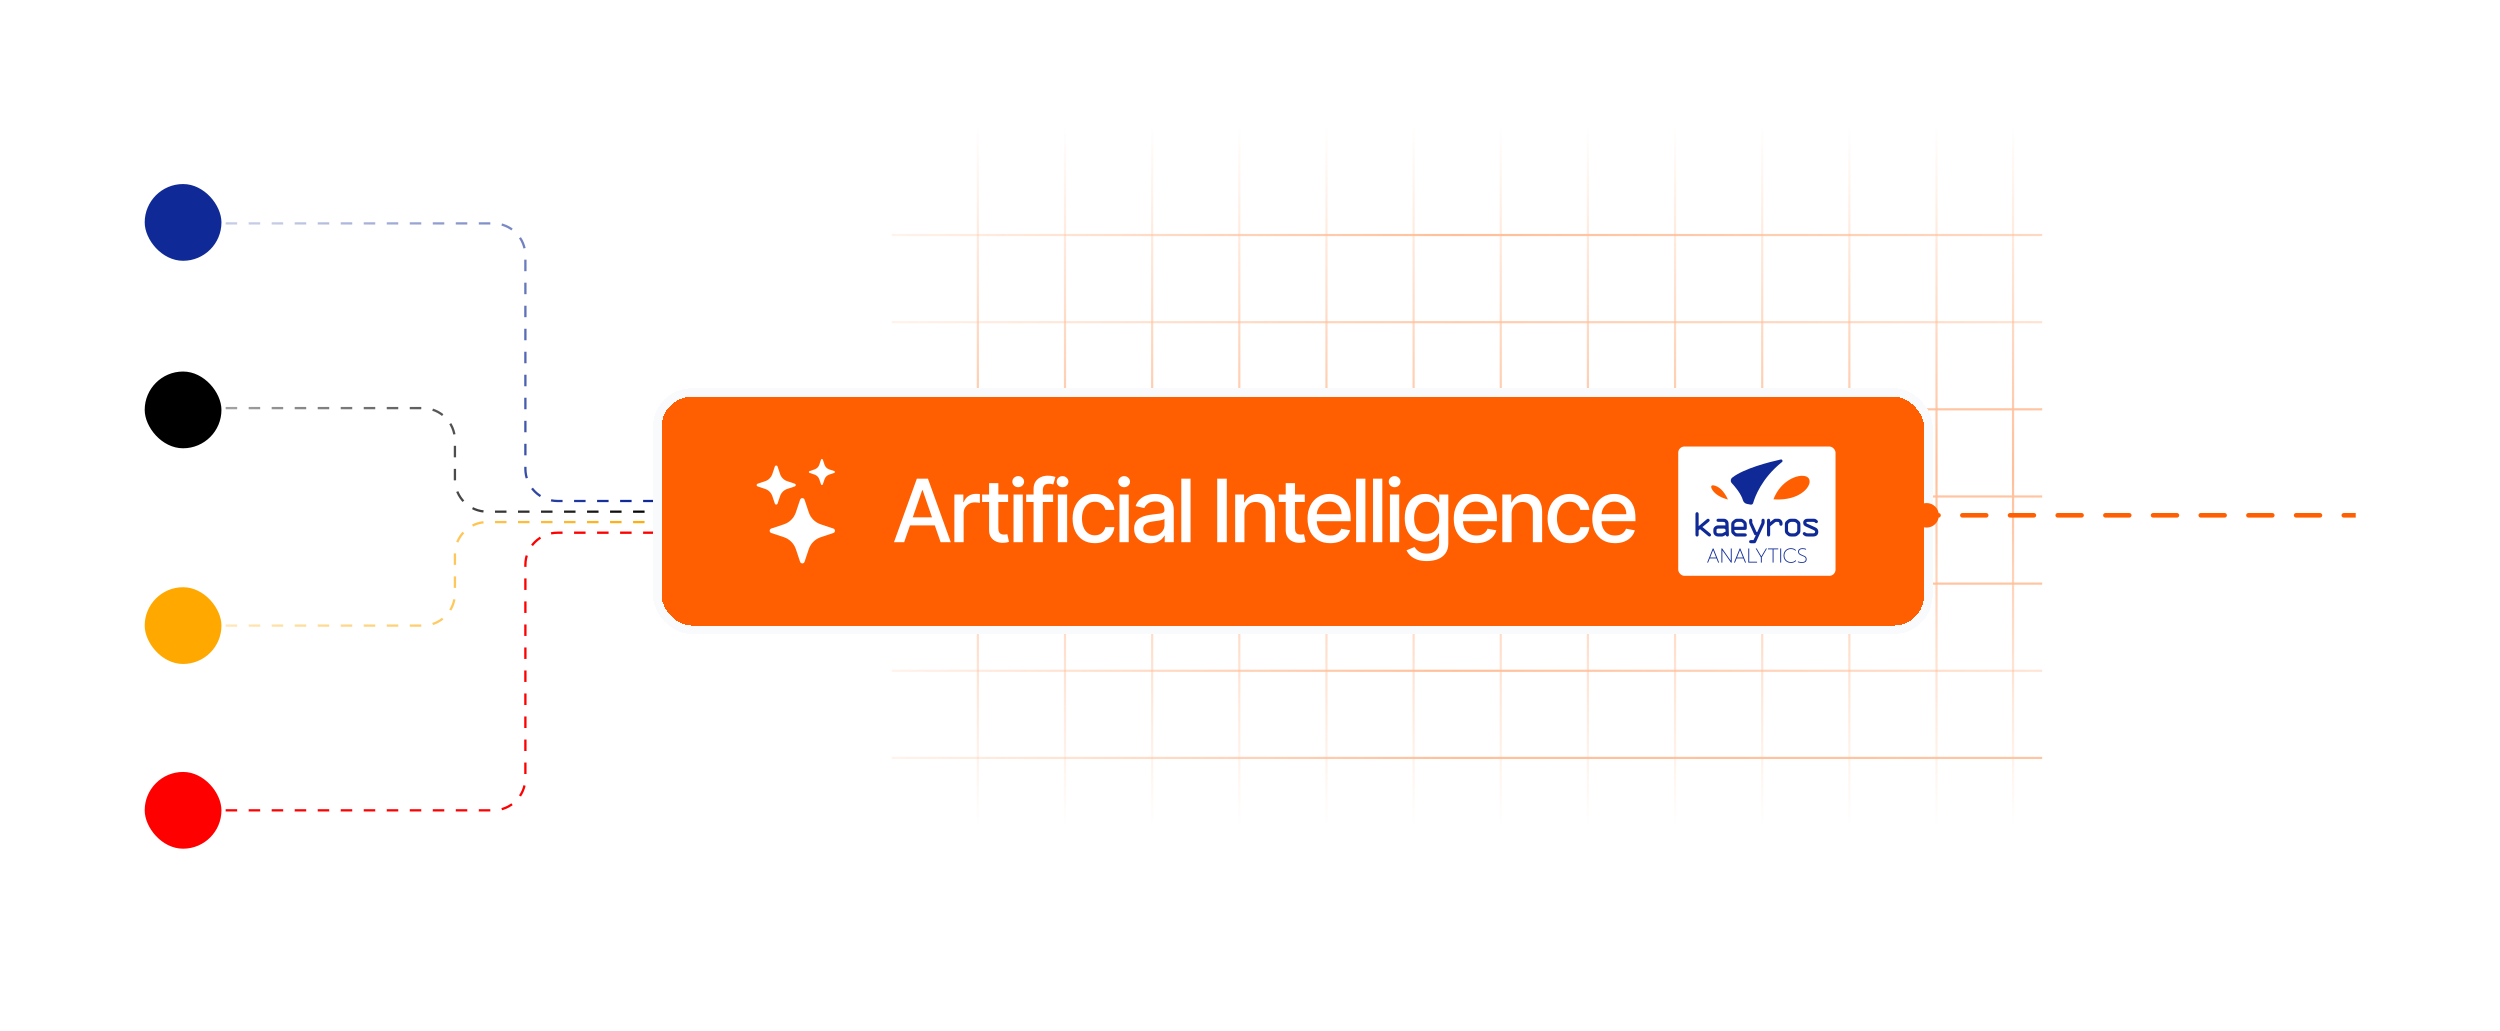 <svg width="604" height="249" viewBox="0 0 604 249" fill="none" xmlns="http://www.w3.org/2000/svg">
<g opacity="0.4">
<line x1="236.252" y1="30.2" x2="236.252" y2="199.696" stroke="url(#paint0_linear_2520_2382)" stroke-width="0.526"/>
<line x1="320.473" y1="30.2" x2="320.473" y2="199.696" stroke="url(#paint1_linear_2520_2382)" stroke-width="0.526"/>
<line x1="425.75" y1="30.2" x2="425.75" y2="199.696" stroke="url(#paint2_linear_2520_2382)" stroke-width="0.526"/>
<line x1="278.363" y1="30.2" x2="278.363" y2="199.696" stroke="url(#paint3_linear_2520_2382)" stroke-width="0.526"/>
<line x1="362.584" y1="30.2" x2="362.584" y2="199.696" stroke="url(#paint4_linear_2520_2382)" stroke-width="0.526"/>
<line x1="467.862" y1="30.2" x2="467.862" y2="199.696" stroke="url(#paint5_linear_2520_2382)" stroke-width="0.526"/>
<line x1="257.307" y1="30.2" x2="257.307" y2="199.696" stroke="url(#paint6_linear_2520_2382)" stroke-width="0.526"/>
<line x1="341.529" y1="30.2" x2="341.529" y2="199.696" stroke="url(#paint7_linear_2520_2382)" stroke-width="0.526"/>
<line x1="446.806" y1="30.2" x2="446.806" y2="199.696" stroke="url(#paint8_linear_2520_2382)" stroke-width="0.526"/>
<line x1="299.418" y1="30.2" x2="299.418" y2="199.696" stroke="url(#paint9_linear_2520_2382)" stroke-width="0.526"/>
<line x1="404.695" y1="30.2" x2="404.695" y2="199.696" stroke="url(#paint10_linear_2520_2382)" stroke-width="0.526"/>
<line x1="383.64" y1="30.2" x2="383.64" y2="199.696" stroke="url(#paint11_linear_2520_2382)" stroke-width="0.526"/>
<line x1="486.355" y1="30.2" x2="486.355" y2="199.696" stroke="url(#paint12_linear_2520_2382)" stroke-width="0.526"/>
<line x1="215.46" y1="56.783" x2="493.391" y2="56.783" stroke="url(#paint13_linear_2520_2382)" stroke-width="0.526"/>
<line x1="215.46" y1="141.004" x2="493.391" y2="141.004" stroke="url(#paint14_linear_2520_2382)" stroke-width="0.526"/>
<line x1="215.46" y1="98.893" x2="493.391" y2="98.893" stroke="url(#paint15_linear_2520_2382)" stroke-width="0.526"/>
<line x1="215.46" y1="183.115" x2="493.391" y2="183.115" stroke="url(#paint16_linear_2520_2382)" stroke-width="0.526"/>
<line x1="215.46" y1="77.838" x2="493.391" y2="77.838" stroke="url(#paint17_linear_2520_2382)" stroke-width="0.526"/>
<line x1="215.46" y1="162.06" x2="493.391" y2="162.06" stroke="url(#paint18_linear_2520_2382)" stroke-width="0.526"/>
<line x1="215.46" y1="119.949" x2="493.391" y2="119.949" stroke="url(#paint19_linear_2520_2382)" stroke-width="0.526"/>
</g>
<rect x="34.96" y="44.464" width="18.542" height="18.542" rx="9.271" fill="#0F2A96"/>
<rect x="34.96" y="89.762" width="18.542" height="18.542" rx="9.271" fill="black"/>
<rect x="34.96" y="141.874" width="18.542" height="18.542" rx="9.271" fill="#FFA800"/>
<rect x="34.96" y="186.502" width="18.542" height="18.542" rx="9.271" fill="#FF0000"/>
<path d="M54.519 53.972H119.152C123.449 53.972 126.933 57.456 126.933 61.753V113.26C126.933 117.557 130.417 121.041 134.714 121.041H164.772" stroke="url(#paint20_linear_2520_2382)" stroke-width="0.556" stroke-dasharray="2.78 2.78"/>
<path d="M54.519 98.601H102.128C106.426 98.601 109.91 102.084 109.91 106.382V114.012V115.836C109.91 120.134 113.393 123.617 117.691 123.617H164.773" stroke="url(#paint21_linear_2520_2382)" stroke-width="0.556" stroke-dasharray="2.78 2.78"/>
<path d="M54.519 195.773H119.152C123.45 195.773 126.933 192.289 126.933 187.992V136.485C126.933 132.188 130.417 128.704 134.715 128.704H164.773" stroke="url(#paint22_linear_2520_2382)" stroke-width="0.556" stroke-dasharray="2.78 2.78"/>
<path d="M54.519 151.145H102.128C106.426 151.145 109.91 147.661 109.91 143.363V135.734V133.909C109.91 129.612 113.393 126.128 117.691 126.128H164.773" stroke="url(#paint23_linear_2520_2382)" stroke-width="0.556" stroke-dasharray="2.78 2.78"/>
<g filter="url(#filter0_d_2520_2382)">
<rect x="157.762" y="93.802" width="309.162" height="59.395" rx="9.383" fill="#FF5F00" shape-rendering="crispEdges"/>
<rect x="158.795" y="94.835" width="307.096" height="57.329" rx="8.35" stroke="#F8FAFC" stroke-width="2.066" shape-rendering="crispEdges"/>
<g clip-path="url(#clip0_2520_2382)">
<path d="M193.299 120.735C193.473 120.214 194.208 120.214 194.381 120.735L195.399 123.79C195.623 124.462 196 125.072 196.501 125.573C197.002 126.073 197.612 126.45 198.284 126.674L201.338 127.691C201.859 127.865 201.859 128.6 201.338 128.774L198.282 129.791C197.611 130.015 197 130.392 196.5 130.893C195.999 131.394 195.622 132.004 195.399 132.676L194.381 135.73C194.344 135.844 194.272 135.943 194.174 136.014C194.077 136.084 193.96 136.122 193.84 136.122C193.72 136.122 193.603 136.084 193.506 136.014C193.409 135.943 193.337 135.844 193.299 135.73L192.282 132.675C192.058 132.003 191.681 131.393 191.18 130.892C190.68 130.392 190.07 130.015 189.398 129.791L186.343 128.774C186.229 128.736 186.129 128.664 186.059 128.567C185.989 128.469 185.951 128.352 185.951 128.233C185.951 128.113 185.989 127.996 186.059 127.898C186.129 127.801 186.229 127.729 186.343 127.691L189.398 126.674C190.07 126.45 190.68 126.073 191.18 125.573C191.681 125.072 192.058 124.462 192.282 123.79L193.299 120.735ZM187.206 112.691C187.228 112.623 187.272 112.564 187.33 112.521C187.388 112.479 187.459 112.457 187.53 112.457C187.602 112.457 187.673 112.479 187.731 112.521C187.789 112.564 187.833 112.623 187.855 112.691L188.466 114.524C188.739 115.342 189.379 115.982 190.196 116.255L192.029 116.865C192.098 116.888 192.157 116.932 192.199 116.99C192.241 117.048 192.264 117.118 192.264 117.19C192.264 117.262 192.241 117.332 192.199 117.391C192.157 117.449 192.098 117.493 192.029 117.515L190.196 118.126C189.793 118.26 189.427 118.486 189.127 118.787C188.826 119.087 188.6 119.453 188.466 119.856L187.855 121.689C187.833 121.758 187.789 121.817 187.731 121.859C187.673 121.901 187.602 121.924 187.53 121.924C187.459 121.924 187.388 121.901 187.33 121.859C187.272 121.817 187.228 121.758 187.206 121.689L186.595 119.856C186.461 119.453 186.235 119.087 185.934 118.787C185.634 118.486 185.268 118.26 184.865 118.126L183.032 117.515C182.963 117.493 182.904 117.449 182.862 117.391C182.82 117.332 182.797 117.262 182.797 117.19C182.797 117.118 182.82 117.048 182.862 116.99C182.904 116.932 182.963 116.888 183.032 116.865L184.865 116.255C185.268 116.121 185.634 115.894 185.934 115.594C186.235 115.294 186.461 114.927 186.595 114.524L187.206 112.691ZM198.357 111.037C198.372 110.992 198.401 110.953 198.44 110.925C198.479 110.898 198.525 110.883 198.573 110.883C198.62 110.883 198.667 110.898 198.705 110.925C198.744 110.953 198.773 110.992 198.789 111.037L199.196 112.258C199.377 112.803 199.805 113.231 200.351 113.412L201.571 113.819C201.616 113.835 201.655 113.864 201.683 113.903C201.71 113.941 201.725 113.988 201.725 114.035C201.725 114.083 201.71 114.129 201.683 114.168C201.655 114.207 201.616 114.236 201.571 114.251L200.351 114.658C200.082 114.748 199.837 114.899 199.637 115.099C199.436 115.3 199.285 115.544 199.196 115.813L198.789 117.034C198.773 117.079 198.744 117.118 198.705 117.146C198.667 117.173 198.62 117.188 198.573 117.188C198.525 117.188 198.479 117.173 198.44 117.146C198.401 117.118 198.372 117.079 198.357 117.034L197.95 115.813C197.86 115.544 197.709 115.3 197.509 115.099C197.308 114.899 197.064 114.748 196.795 114.658L195.576 114.251C195.531 114.236 195.492 114.207 195.464 114.168C195.437 114.129 195.422 114.083 195.422 114.035C195.422 113.988 195.437 113.941 195.464 113.903C195.492 113.864 195.531 113.835 195.576 113.819L196.797 113.412C197.342 113.231 197.77 112.803 197.951 112.258L198.357 111.038V111.037Z" fill="white"/>
</g>
<path d="M218.444 131H215.985L221.51 115.645H224.187L229.712 131H227.253L222.912 118.434H222.792L218.444 131ZM218.856 124.987H226.833V126.936H218.856V124.987ZM230.577 131V119.484H232.743V121.313H232.863C233.073 120.694 233.443 120.206 233.973 119.851C234.508 119.492 235.113 119.312 235.787 119.312C235.927 119.312 236.092 119.317 236.282 119.327C236.477 119.337 236.63 119.349 236.74 119.364V121.508C236.65 121.483 236.49 121.456 236.26 121.426C236.03 121.391 235.8 121.373 235.57 121.373C235.04 121.373 234.568 121.486 234.153 121.711C233.743 121.931 233.418 122.238 233.178 122.633C232.938 123.023 232.818 123.468 232.818 123.967V131H230.577ZM243.563 119.484V121.283H237.272V119.484H243.563ZM238.959 116.725H241.201V127.619C241.201 128.054 241.266 128.381 241.396 128.601C241.526 128.816 241.693 128.963 241.898 129.043C242.108 129.118 242.336 129.156 242.58 129.156C242.76 129.156 242.918 129.143 243.053 129.118C243.188 129.093 243.293 129.073 243.368 129.058L243.773 130.91C243.643 130.96 243.458 131.01 243.218 131.06C242.978 131.115 242.678 131.145 242.318 131.15C241.728 131.16 241.178 131.055 240.669 130.835C240.159 130.615 239.746 130.275 239.432 129.815C239.117 129.356 238.959 128.778 238.959 128.084V116.725ZM244.869 131V119.484H247.111V131H244.869ZM246.002 117.707C245.612 117.707 245.277 117.577 244.997 117.317C244.722 117.052 244.585 116.737 244.585 116.373C244.585 116.003 244.722 115.688 244.997 115.428C245.277 115.163 245.612 115.031 246.002 115.031C246.391 115.031 246.724 115.163 246.999 115.428C247.279 115.688 247.419 116.003 247.419 116.373C247.419 116.737 247.279 117.052 246.999 117.317C246.724 117.577 246.391 117.707 246.002 117.707ZM254.435 119.484V121.283H247.927V119.484H254.435ZM249.711 131V118.149C249.711 117.43 249.869 116.832 250.184 116.358C250.499 115.878 250.916 115.52 251.436 115.285C251.956 115.046 252.52 114.926 253.13 114.926C253.58 114.926 253.965 114.963 254.285 115.038C254.605 115.108 254.842 115.173 254.997 115.233L254.472 117.047C254.367 117.017 254.232 116.982 254.067 116.942C253.902 116.897 253.702 116.875 253.468 116.875C252.923 116.875 252.533 117.01 252.298 117.28C252.068 117.55 251.953 117.94 251.953 118.449V131H249.711ZM255.575 131V119.484H257.816V131H255.575ZM256.707 117.707C256.317 117.707 255.982 117.577 255.702 117.317C255.427 117.052 255.29 116.737 255.29 116.373C255.29 116.003 255.427 115.688 255.702 115.428C255.982 115.163 256.317 115.031 256.707 115.031C257.097 115.031 257.429 115.163 257.704 115.428C257.984 115.688 258.124 116.003 258.124 116.373C258.124 116.737 257.984 117.052 257.704 117.317C257.429 117.577 257.097 117.707 256.707 117.707ZM264.51 131.232C263.396 131.232 262.436 130.98 261.631 130.475C260.831 129.965 260.217 129.263 259.787 128.368C259.357 127.474 259.142 126.449 259.142 125.294C259.142 124.125 259.362 123.093 259.802 122.198C260.242 121.298 260.861 120.596 261.661 120.091C262.461 119.586 263.403 119.334 264.488 119.334C265.362 119.334 266.142 119.497 266.827 119.821C267.512 120.141 268.064 120.591 268.484 121.171C268.909 121.751 269.161 122.428 269.241 123.203H267.059C266.939 122.663 266.664 122.198 266.235 121.808C265.81 121.418 265.24 121.223 264.525 121.223C263.9 121.223 263.353 121.388 262.883 121.718C262.418 122.043 262.056 122.508 261.796 123.113C261.536 123.713 261.406 124.422 261.406 125.242C261.406 126.082 261.534 126.806 261.789 127.416C262.043 128.026 262.403 128.498 262.868 128.833C263.338 129.168 263.89 129.336 264.525 129.336C264.95 129.336 265.335 129.258 265.68 129.103C266.03 128.943 266.322 128.716 266.557 128.421C266.797 128.126 266.964 127.771 267.059 127.356H269.241C269.161 128.101 268.919 128.766 268.514 129.351C268.109 129.935 267.567 130.395 266.887 130.73C266.212 131.065 265.42 131.232 264.51 131.232ZM270.465 131V119.484H272.707V131H270.465ZM271.597 117.707C271.208 117.707 270.873 117.577 270.593 117.317C270.318 117.052 270.18 116.737 270.18 116.373C270.18 116.003 270.318 115.688 270.593 115.428C270.873 115.163 271.208 115.031 271.597 115.031C271.987 115.031 272.32 115.163 272.595 115.428C272.874 115.688 273.014 116.003 273.014 116.373C273.014 116.737 272.874 117.052 272.595 117.317C272.32 117.577 271.987 117.707 271.597 117.707ZM277.901 131.255C277.172 131.255 276.512 131.12 275.922 130.85C275.332 130.575 274.865 130.178 274.52 129.658C274.18 129.138 274.01 128.501 274.01 127.746C274.01 127.096 274.135 126.562 274.385 126.142C274.635 125.722 274.972 125.389 275.397 125.145C275.822 124.9 276.297 124.715 276.822 124.59C277.346 124.465 277.881 124.37 278.426 124.305C279.116 124.225 279.676 124.16 280.106 124.11C280.535 124.055 280.848 123.967 281.043 123.847C281.238 123.728 281.335 123.533 281.335 123.263V123.21C281.335 122.555 281.15 122.048 280.78 121.688C280.415 121.328 279.871 121.148 279.146 121.148C278.391 121.148 277.796 121.316 277.361 121.651C276.932 121.981 276.634 122.348 276.469 122.753L274.363 122.273C274.612 121.573 274.977 121.008 275.457 120.579C275.942 120.144 276.499 119.829 277.129 119.634C277.759 119.434 278.421 119.334 279.116 119.334C279.576 119.334 280.063 119.389 280.578 119.499C281.098 119.604 281.583 119.799 282.032 120.084C282.487 120.369 282.86 120.776 283.149 121.306C283.439 121.831 283.584 122.513 283.584 123.353V131H281.395V129.426H281.305C281.16 129.715 280.943 130 280.653 130.28C280.363 130.56 279.991 130.793 279.536 130.978C279.081 131.162 278.536 131.255 277.901 131.255ZM278.389 129.456C279.008 129.456 279.538 129.333 279.978 129.088C280.423 128.843 280.76 128.523 280.99 128.129C281.225 127.729 281.343 127.301 281.343 126.846V125.362C281.263 125.442 281.108 125.517 280.878 125.587C280.653 125.652 280.395 125.709 280.106 125.759C279.816 125.804 279.533 125.847 279.258 125.887C278.983 125.922 278.753 125.952 278.569 125.977C278.134 126.032 277.736 126.124 277.376 126.254C277.022 126.384 276.737 126.572 276.522 126.816C276.312 127.056 276.207 127.376 276.207 127.776C276.207 128.331 276.412 128.751 276.822 129.036C277.232 129.316 277.754 129.456 278.389 129.456ZM287.639 115.645V131H285.397V115.645H287.639ZM296.393 115.645V131H294.076V115.645H296.393ZM300.656 124.162V131H298.414V119.484H300.566V121.358H300.708C300.973 120.749 301.388 120.259 301.953 119.889C302.523 119.519 303.24 119.334 304.104 119.334C304.889 119.334 305.576 119.499 306.166 119.829C306.756 120.154 307.213 120.639 307.538 121.283C307.863 121.928 308.026 122.725 308.026 123.675V131H305.784V123.945C305.784 123.11 305.566 122.458 305.132 121.988C304.697 121.513 304.099 121.276 303.34 121.276C302.82 121.276 302.358 121.388 301.953 121.613C301.553 121.838 301.235 122.168 301.001 122.603C300.771 123.033 300.656 123.553 300.656 124.162ZM315.235 119.484V121.283H308.944V119.484H315.235ZM310.631 116.725H312.873V127.619C312.873 128.054 312.938 128.381 313.068 128.601C313.198 128.816 313.365 128.963 313.57 129.043C313.78 129.118 314.008 129.156 314.253 129.156C314.433 129.156 314.59 129.143 314.725 129.118C314.86 129.093 314.965 129.073 315.04 129.058L315.445 130.91C315.315 130.96 315.13 131.01 314.89 131.06C314.65 131.115 314.35 131.145 313.99 131.15C313.4 131.16 312.851 131.055 312.341 130.835C311.831 130.615 311.419 130.275 311.104 129.815C310.789 129.356 310.631 128.778 310.631 128.084V116.725ZM321.381 131.232C320.247 131.232 319.269 130.99 318.45 130.505C317.635 130.015 317.005 129.328 316.56 128.443C316.12 127.554 315.901 126.512 315.901 125.317C315.901 124.137 316.12 123.098 316.56 122.198C317.005 121.298 317.625 120.596 318.42 120.091C319.219 119.586 320.154 119.334 321.224 119.334C321.873 119.334 322.503 119.442 323.113 119.656C323.723 119.871 324.27 120.209 324.755 120.669C325.24 121.128 325.622 121.726 325.902 122.46C326.182 123.19 326.322 124.077 326.322 125.122V125.917H317.168V124.237H324.125C324.125 123.648 324.005 123.125 323.765 122.67C323.525 122.211 323.188 121.848 322.753 121.583C322.323 121.318 321.818 121.186 321.239 121.186C320.609 121.186 320.059 121.341 319.589 121.651C319.124 121.956 318.765 122.356 318.51 122.85C318.26 123.34 318.135 123.872 318.135 124.447V125.759C318.135 126.529 318.27 127.184 318.54 127.724C318.815 128.263 319.197 128.676 319.687 128.961C320.177 129.241 320.749 129.381 321.404 129.381C321.828 129.381 322.216 129.321 322.566 129.201C322.916 129.076 323.218 128.891 323.473 128.646C323.728 128.401 323.923 128.099 324.058 127.739L326.179 128.121C326.01 128.746 325.705 129.293 325.265 129.763C324.83 130.228 324.283 130.59 323.623 130.85C322.968 131.105 322.221 131.232 321.381 131.232ZM329.878 115.645V131H327.636V115.645H329.878ZM333.963 115.645V131H331.721V115.645H333.963ZM335.805 131V119.484H338.047V131H335.805ZM336.938 117.707C336.548 117.707 336.213 117.577 335.933 117.317C335.658 117.052 335.521 116.737 335.521 116.373C335.521 116.003 335.658 115.688 335.933 115.428C336.213 115.163 336.548 115.031 336.938 115.031C337.327 115.031 337.66 115.163 337.935 115.428C338.215 115.688 338.355 116.003 338.355 116.373C338.355 116.737 338.215 117.052 337.935 117.317C337.66 117.577 337.327 117.707 336.938 117.707ZM344.718 135.558C343.804 135.558 343.017 135.438 342.357 135.199C341.702 134.959 341.167 134.641 340.752 134.246C340.337 133.852 340.028 133.419 339.823 132.949L341.749 132.155C341.884 132.375 342.064 132.607 342.289 132.852C342.519 133.102 342.829 133.314 343.219 133.489C343.614 133.664 344.121 133.752 344.741 133.752C345.591 133.752 346.293 133.544 346.848 133.129C347.402 132.719 347.68 132.065 347.68 131.165V128.901H347.537C347.402 129.146 347.208 129.418 346.953 129.718C346.703 130.018 346.358 130.278 345.918 130.498C345.478 130.718 344.906 130.828 344.201 130.828C343.291 130.828 342.472 130.615 341.742 130.19C341.017 129.76 340.442 129.128 340.018 128.293C339.598 127.454 339.388 126.422 339.388 125.197C339.388 123.972 339.595 122.923 340.01 122.048C340.43 121.173 341.005 120.504 341.734 120.039C342.464 119.569 343.291 119.334 344.216 119.334C344.931 119.334 345.508 119.454 345.948 119.694C346.388 119.929 346.73 120.204 346.975 120.519C347.225 120.834 347.417 121.111 347.552 121.351H347.717V119.484H349.914V131.255C349.914 132.245 349.684 133.057 349.224 133.692C348.765 134.326 348.142 134.796 347.357 135.101C346.578 135.406 345.698 135.558 344.718 135.558ZM344.696 128.968C345.341 128.968 345.886 128.818 346.33 128.518C346.78 128.213 347.12 127.779 347.35 127.214C347.585 126.644 347.702 125.962 347.702 125.167C347.702 124.392 347.587 123.71 347.357 123.12C347.128 122.53 346.79 122.071 346.345 121.741C345.901 121.406 345.351 121.238 344.696 121.238C344.021 121.238 343.459 121.413 343.009 121.763C342.559 122.108 342.219 122.578 341.989 123.173C341.764 123.768 341.652 124.432 341.652 125.167C341.652 125.922 341.767 126.584 341.997 127.154C342.227 127.724 342.567 128.168 343.017 128.488C343.471 128.808 344.031 128.968 344.696 128.968ZM356.711 131.232C355.576 131.232 354.599 130.99 353.779 130.505C352.965 130.015 352.335 129.328 351.89 128.443C351.45 127.554 351.23 126.512 351.23 125.317C351.23 124.137 351.45 123.098 351.89 122.198C352.335 121.298 352.955 120.596 353.749 120.091C354.549 119.586 355.484 119.334 356.553 119.334C357.203 119.334 357.833 119.442 358.443 119.656C359.053 119.871 359.6 120.209 360.085 120.669C360.57 121.128 360.952 121.726 361.232 122.46C361.512 123.19 361.652 124.077 361.652 125.122V125.917H352.497V124.237H359.455C359.455 123.648 359.335 123.125 359.095 122.67C358.855 122.211 358.518 121.848 358.083 121.583C357.653 121.318 357.148 121.186 356.568 121.186C355.939 121.186 355.389 121.341 354.919 121.651C354.454 121.956 354.094 122.356 353.839 122.85C353.589 123.34 353.465 123.872 353.465 124.447V125.759C353.465 126.529 353.599 127.184 353.869 127.724C354.144 128.263 354.527 128.676 355.016 128.961C355.506 129.241 356.079 129.381 356.733 129.381C357.158 129.381 357.546 129.321 357.895 129.201C358.245 129.076 358.548 128.891 358.803 128.646C359.058 128.401 359.253 128.099 359.387 127.739L361.509 128.121C361.339 128.746 361.034 129.293 360.595 129.763C360.16 130.228 359.612 130.59 358.953 130.85C358.298 131.105 357.551 131.232 356.711 131.232ZM365.208 124.162V131H362.966V119.484H365.118V121.358H365.26C365.525 120.749 365.94 120.259 366.505 119.889C367.075 119.519 367.792 119.334 368.657 119.334C369.441 119.334 370.129 119.499 370.718 119.829C371.308 120.154 371.765 120.639 372.09 121.283C372.415 121.928 372.578 122.725 372.578 123.675V131H370.336V123.945C370.336 123.11 370.119 122.458 369.684 121.988C369.249 121.513 368.652 121.276 367.892 121.276C367.372 121.276 366.91 121.388 366.505 121.613C366.105 121.838 365.788 122.168 365.553 122.603C365.323 123.033 365.208 123.553 365.208 124.162ZM379.262 131.232C378.147 131.232 377.188 130.98 376.383 130.475C375.583 129.965 374.969 129.263 374.539 128.368C374.109 127.474 373.894 126.449 373.894 125.294C373.894 124.125 374.114 123.093 374.554 122.198C374.993 121.298 375.613 120.596 376.413 120.091C377.213 119.586 378.155 119.334 379.24 119.334C380.114 119.334 380.894 119.497 381.579 119.821C382.263 120.141 382.816 120.591 383.236 121.171C383.66 121.751 383.913 122.428 383.993 123.203H381.811C381.691 122.663 381.416 122.198 380.986 121.808C380.562 121.418 379.992 121.223 379.277 121.223C378.652 121.223 378.105 121.388 377.635 121.718C377.17 122.043 376.808 122.508 376.548 123.113C376.288 123.713 376.158 124.422 376.158 125.242C376.158 126.082 376.286 126.806 376.54 127.416C376.795 128.026 377.155 128.498 377.62 128.833C378.09 129.168 378.642 129.336 379.277 129.336C379.702 129.336 380.087 129.258 380.432 129.103C380.781 128.943 381.074 128.716 381.309 128.421C381.549 128.126 381.716 127.771 381.811 127.356H383.993C383.913 128.101 383.67 128.766 383.266 129.351C382.861 129.935 382.318 130.395 381.639 130.73C380.964 131.065 380.172 131.232 379.262 131.232ZM390.18 131.232C389.046 131.232 388.069 130.99 387.249 130.505C386.434 130.015 385.805 129.328 385.36 128.443C384.92 127.554 384.7 126.512 384.7 125.317C384.7 124.137 384.92 123.098 385.36 122.198C385.805 121.298 386.424 120.596 387.219 120.091C388.019 119.586 388.953 119.334 390.023 119.334C390.673 119.334 391.303 119.442 391.912 119.656C392.522 119.871 393.069 120.209 393.554 120.669C394.039 121.128 394.422 121.726 394.701 122.46C394.981 123.19 395.121 124.077 395.121 125.122V125.917H385.967V124.237H392.925C392.925 123.648 392.805 123.125 392.565 122.67C392.325 122.211 391.987 121.848 391.553 121.583C391.123 121.318 390.618 121.186 390.038 121.186C389.408 121.186 388.858 121.341 388.389 121.651C387.924 121.956 387.564 122.356 387.309 122.85C387.059 123.34 386.934 123.872 386.934 124.447V125.759C386.934 126.529 387.069 127.184 387.339 127.724C387.614 128.263 387.996 128.676 388.486 128.961C388.976 129.241 389.548 129.381 390.203 129.381C390.628 129.381 391.015 129.321 391.365 129.201C391.715 129.076 392.017 128.891 392.272 128.646C392.527 128.401 392.722 128.099 392.857 127.739L394.979 128.121C394.809 128.746 394.504 129.293 394.064 129.763C393.629 130.228 393.082 130.59 392.422 130.85C391.767 131.105 391.02 131.232 390.18 131.232Z" fill="white"/>
<rect x="405.46" y="107.877" width="38.006" height="31.245" rx="1.5" fill="white"/>
<g clip-path="url(#clip1_2520_2382)">
<path d="M414.88 117.56C414.54 117.39 414.151 117.251 413.833 117.253C413.672 117.253 413.553 117.301 413.501 117.361C413.446 117.417 413.417 117.525 413.429 117.675C413.458 117.974 413.642 118.319 413.869 118.612C414.101 118.909 414.383 119.179 414.694 119.418C415.318 119.892 416.045 120.242 416.802 120.489C417.024 120.562 417.25 120.626 417.476 120.682C417.229 120.152 416.949 119.639 416.616 119.173C416.149 118.506 415.571 117.914 414.88 117.562" fill="#FF5F00"/>
<path d="M436.418 115.133C436.07 114.985 435.653 114.933 435.232 114.952C434.809 114.97 434.382 115.054 433.963 115.18C433.125 115.43 432.325 115.856 431.608 116.396C430.192 117.438 429.114 118.944 428.465 120.638C429.223 120.696 429.984 120.699 430.735 120.628C431.616 120.549 432.487 120.383 433.316 120.098C434.143 119.815 434.931 119.414 435.607 118.884C436.281 118.363 436.864 117.691 437.106 116.937C437.226 116.565 437.239 116.174 437.125 115.85C437.019 115.528 436.77 115.282 436.422 115.131" fill="#FF5F00"/>
<path d="M418.405 116.737C419.24 117.631 420.638 119.296 421.088 120.844C421.222 121.301 421.587 121.653 422.054 121.744L422.958 121.919C423.223 121.971 423.484 121.81 423.557 121.549C423.967 120.112 425.585 115.573 430.53 111.624C430.82 111.393 430.6 110.93 430.237 111.009C427.39 111.641 421.345 113.181 418.512 115.388C418.087 115.719 418.036 116.342 418.403 116.737" fill="#0F2A96"/>
<path d="M413.808 132.514L412.442 135.925H412.672L413.082 134.904H414.698L415.108 135.925H415.338L413.972 132.514H413.806H413.808ZM414.615 134.701H413.165L413.889 132.88L414.613 134.701H414.615Z" fill="#0F2A96"/>
<path d="M418.158 135.492L416.095 132.535L416.081 132.514H415.894V135.927H416.118V132.94L418.185 135.908L418.199 135.927H418.382V132.514H418.158V135.492Z" fill="#0F2A96"/>
<path d="M420.302 132.514L418.937 135.925H419.166L419.576 134.904H421.193L421.602 135.925H421.832L420.466 132.514H420.3H420.302ZM421.11 134.701H419.659L420.383 132.88L421.108 134.701H421.11Z" fill="#0F2A96"/>
<path d="M422.613 132.514H422.388V135.927H424.513V135.723H422.613V132.514Z" fill="#0F2A96"/>
<path d="M425.535 134.42L424.413 132.514H424.175L425.425 134.634V135.927H425.647V134.634L426.895 132.514H426.659L425.535 134.42Z" fill="#0F2A96"/>
<path d="M427.131 132.718H428.265V135.927H428.487V132.718H429.621V132.514H427.131V132.718Z" fill="#0F2A96"/>
<path d="M430.328 132.516H430.104V135.927H430.328V132.516Z" fill="#0F2A96"/>
<path d="M433.308 135.696C433.123 135.761 432.906 135.794 432.669 135.794C432.385 135.794 432.122 135.73 431.887 135.603C431.653 135.476 431.463 135.291 431.324 135.054C431.185 134.817 431.116 134.536 431.116 134.223C431.116 133.911 431.183 133.63 431.319 133.393C431.454 133.156 431.641 132.971 431.875 132.841C432.111 132.712 432.377 132.647 432.667 132.647C432.883 132.647 433.088 132.68 433.275 132.747C433.463 132.813 433.629 132.917 433.77 133.053L433.845 133.127V132.857L433.83 132.843C433.525 132.577 433.132 132.443 432.667 132.443C432.337 132.443 432.033 132.518 431.765 132.666C431.496 132.816 431.284 133.028 431.131 133.296C430.979 133.564 430.901 133.876 430.901 134.221C430.901 134.566 430.979 134.879 431.131 135.146C431.284 135.416 431.498 135.626 431.767 135.775C432.033 135.921 432.337 135.996 432.667 135.996C433.185 135.996 433.592 135.852 433.876 135.57L433.89 135.557V135.285L433.812 135.364C433.664 135.518 433.492 135.628 433.308 135.694" fill="#0F2A96"/>
<path d="M436.358 134.634C436.277 134.512 436.167 134.416 436.034 134.347C435.906 134.279 435.717 134.198 435.472 134.106C435.251 134.025 435.078 133.944 434.956 133.865C434.838 133.788 434.755 133.703 434.705 133.614C434.655 133.526 434.629 133.414 434.629 133.283C434.629 133.096 434.701 132.947 434.846 132.828C434.993 132.708 435.201 132.649 435.466 132.649C435.618 132.649 435.761 132.662 435.891 132.685C436.02 132.71 436.154 132.749 436.283 132.801L436.345 132.826V132.612L436.318 132.601C436.184 132.545 436.049 132.506 435.914 132.481C435.781 132.456 435.628 132.444 435.466 132.444C435.153 132.444 434.896 132.52 434.707 132.67C434.514 132.822 434.415 133.028 434.415 133.283C434.415 133.537 434.49 133.724 434.639 133.873C434.782 134.017 435.022 134.152 435.346 134.272C435.591 134.358 435.779 134.439 435.904 134.509C436.026 134.576 436.119 134.657 436.179 134.753C436.239 134.846 436.269 134.969 436.269 135.12C436.269 135.576 435.962 135.798 435.329 135.798C435 135.798 434.699 135.746 434.434 135.644L434.373 135.621V135.835L434.4 135.846C434.51 135.89 434.651 135.929 434.817 135.958C434.983 135.987 435.155 136 435.327 136C435.698 136 435.986 135.925 436.181 135.775C436.38 135.623 436.482 135.401 436.482 135.12C436.482 134.921 436.439 134.757 436.358 134.636" fill="#0F2A96"/>
<path d="M412.154 125.633C412.29 125.514 412.483 125.323 412.666 125.323C412.883 125.323 413.051 125.499 413.051 125.714C413.051 125.898 412.931 125.986 412.794 126.098L411.306 127.328L413.112 128.827C413.257 128.946 413.385 129.035 413.385 129.234C413.385 129.448 413.217 129.625 413 129.625C412.85 129.625 412.753 129.529 412.641 129.442L410.713 127.838L410.393 128.125V129.099C410.393 129.361 410.337 129.625 410.008 129.625C409.68 129.625 409.624 129.361 409.624 129.099V124.271C409.624 124.007 409.68 123.745 410.008 123.745C410.337 123.745 410.393 124.009 410.393 124.271V127.112L412.152 125.635L412.154 125.633Z" fill="#0F2A96"/>
<path d="M415.233 126.088C415.009 126.088 414.704 126.04 414.704 125.705C414.704 125.369 414.977 125.321 415.233 125.321H416.288C416.688 125.321 416.976 125.36 417.279 125.664C417.575 125.959 417.615 126.19 417.623 126.574L417.702 129.176C417.71 129.399 417.598 129.623 417.343 129.623C417.142 129.623 416.943 129.455 416.951 129.239L416.421 129.511C416.205 129.623 416.197 129.623 415.95 129.623H415.214C414.87 129.623 414.623 129.583 414.343 129.351C414.022 129.087 413.943 128.81 413.943 128.409V128.073C413.943 127.707 414.03 127.474 414.32 127.22C414.584 126.988 414.88 126.932 415.214 126.932H416.862V126.757C416.862 126.183 416.734 126.086 416.182 126.086H415.23L415.233 126.088ZM415.224 127.701C415.015 127.701 414.712 127.757 414.712 128.037V128.548C414.712 128.804 415.023 128.86 415.208 128.86H416.056L416.904 128.42V128.253C416.904 127.831 416.785 127.703 416.362 127.703H415.226L415.224 127.701Z" fill="#0F2A96"/>
<path d="M419.673 129.625C419.352 129.625 419.224 129.625 418.985 129.417L418.657 129.13C418.351 128.858 418.264 128.682 418.264 128.268V126.792C418.264 126.385 418.32 126.144 418.641 125.874L418.913 125.643C419.273 125.331 419.45 125.323 419.761 125.323H420.465C420.841 125.323 421.017 125.364 421.313 125.603L421.624 125.849C421.975 126.129 422.023 126.424 422.023 126.848V127.463C422.023 127.902 421.95 128.029 421.494 128.029H419.031V128.285C419.031 128.357 419.087 128.453 419.143 128.509L419.335 128.717C419.439 128.829 419.59 128.86 419.846 128.86H421.494C421.751 128.86 422.023 128.916 422.023 129.243C422.023 129.571 421.72 129.627 421.494 129.627H419.671L419.673 129.625ZM419.033 127.262H421.257V126.8C421.257 126.657 421.264 126.536 421.16 126.441L420.864 126.185C420.768 126.098 420.617 126.088 420.496 126.088H419.848C419.704 126.088 419.584 126.088 419.456 126.177L419.192 126.368C419.095 126.441 419.031 126.497 419.031 126.719V127.262H419.033Z" fill="#0F2A96"/>
<path d="M425.574 126.289V125.849C425.574 125.587 425.63 125.323 425.958 125.323C426.287 125.323 426.341 125.587 426.341 125.849V126.162C426.341 126.352 426.325 126.48 426.246 126.647L424.31 130.853C424.142 131.213 424.055 131.252 423.704 131.252H423.111C422.887 131.252 422.583 131.203 422.583 130.868C422.583 130.533 422.856 130.484 423.111 130.484H423.638L424.206 129.311H424.166C423.845 129.311 423.829 129.166 423.71 128.904L422.767 126.821C422.663 126.589 422.583 126.414 422.583 126.19V125.847C422.583 125.585 422.64 125.321 422.968 125.321C423.296 125.321 423.352 125.585 423.352 125.847V126.287L424.384 128.546H424.552L425.576 126.287L425.574 126.289Z" fill="#0F2A96"/>
<path d="M426.903 125.89C426.903 125.61 426.936 125.323 427.287 125.323C427.591 125.323 427.672 125.58 427.672 125.834V126.144L428.272 125.649C428.489 125.474 428.713 125.321 428.952 125.321H429.569C429.864 125.321 430.111 125.418 430.32 125.624C430.575 125.878 430.664 126.142 430.664 126.493C430.664 126.757 430.616 127.027 430.287 127.027C430.007 127.027 429.895 126.803 429.895 126.557C429.895 126.429 429.895 126.333 429.816 126.221C429.719 126.086 429.536 126.086 429.352 126.086H429.128C428.983 126.086 428.879 126.158 428.744 126.27L427.672 127.154V129.093C427.672 129.355 427.616 129.619 427.287 129.619C426.959 129.619 426.903 129.355 426.903 129.093V125.886V125.89Z" fill="#0F2A96"/>
<path d="M431.222 126.751C431.222 126.241 431.326 126.065 431.709 125.753C432.085 125.443 432.261 125.321 432.796 125.321H433.405C433.94 125.321 434.118 125.441 434.492 125.753C434.875 126.065 434.979 126.241 434.979 126.751V128.195C434.979 128.698 434.852 128.889 434.452 129.224C434.052 129.559 433.892 129.623 433.405 129.623H432.796C432.308 129.623 432.147 129.559 431.749 129.224C431.349 128.889 431.222 128.698 431.222 128.195V126.751ZM431.989 128.195C431.989 128.355 432.045 128.459 432.269 128.65C432.437 128.794 432.557 128.858 432.796 128.858H433.405C433.644 128.858 433.764 128.794 433.932 128.65C434.156 128.459 434.212 128.355 434.212 128.195V126.751C434.212 126.591 434.156 126.487 433.932 126.296C433.764 126.152 433.644 126.088 433.405 126.088H432.796C432.557 126.088 432.437 126.152 432.269 126.296C432.045 126.487 431.989 126.591 431.989 126.751V128.195Z" fill="#0F2A96"/>
<path d="M436.853 126.088C436.693 126.088 436.42 126.056 436.42 126.304C436.42 126.431 436.517 126.48 436.629 126.528L438.549 127.397C439.045 127.621 439.3 127.931 439.3 128.482C439.3 129.257 438.773 129.623 438.037 129.623H436.853C436.453 129.623 436.181 129.608 435.893 129.384C435.748 129.272 435.541 129.128 435.541 128.937C435.541 128.721 435.725 128.553 435.941 128.553C436.061 128.553 436.148 128.592 436.237 128.688C436.374 128.84 436.613 128.856 436.853 128.856H437.892C438.164 128.856 438.532 128.879 438.532 128.432C438.532 128.249 438.307 128.129 438.132 128.048L436.324 127.225C435.899 127.035 435.651 126.788 435.651 126.293C435.651 125.686 436.13 125.319 436.706 125.319H438.018C438.443 125.319 438.618 125.342 438.906 125.583C439.051 125.703 439.21 125.799 439.21 126.015C439.21 126.231 439.026 126.397 438.817 126.397C438.673 126.397 438.586 126.341 438.489 126.237C438.362 126.102 438.226 126.084 438.018 126.084H436.851L436.853 126.088Z" fill="#0F2A96"/>
</g>
</g>
<g filter="url(#filter1_d_2520_2382)">
<path d="M462.502 124.5C462.502 126.137 463.829 127.464 465.466 127.464C467.103 127.464 468.431 126.137 468.431 124.5C468.431 122.863 467.103 121.536 465.466 121.536C463.829 121.536 462.502 122.863 462.502 124.5ZM468.346 125.056C468.653 125.056 468.902 124.807 468.902 124.5C468.902 124.193 468.653 123.944 468.346 123.944V125.056ZM474.106 123.944C473.799 123.944 473.55 124.193 473.55 124.5C473.55 124.807 473.799 125.056 474.106 125.056V123.944ZM479.866 125.056C480.173 125.056 480.422 124.807 480.422 124.5C480.422 124.193 480.173 123.944 479.866 123.944V125.056ZM485.626 123.944C485.319 123.944 485.07 124.193 485.07 124.5C485.07 124.807 485.319 125.056 485.626 125.056V123.944ZM491.386 125.056C491.693 125.056 491.941 124.807 491.941 124.5C491.941 124.193 491.693 123.944 491.386 123.944V125.056ZM497.145 123.944C496.839 123.944 496.59 124.193 496.59 124.5C496.59 124.807 496.839 125.056 497.145 125.056V123.944ZM502.905 125.056C503.212 125.056 503.461 124.807 503.461 124.5C503.461 124.193 503.212 123.944 502.905 123.944V125.056ZM508.665 123.944C508.358 123.944 508.109 124.193 508.109 124.5C508.109 124.807 508.358 125.056 508.665 125.056V123.944ZM514.425 125.056C514.732 125.056 514.981 124.807 514.981 124.5C514.981 124.193 514.732 123.944 514.425 123.944V125.056ZM520.185 123.944C519.878 123.944 519.629 124.193 519.629 124.5C519.629 124.807 519.878 125.056 520.185 125.056V123.944ZM525.945 125.056C526.252 125.056 526.501 124.807 526.501 124.5C526.501 124.193 526.252 123.944 525.945 123.944V125.056ZM531.705 123.944C531.398 123.944 531.149 124.193 531.149 124.5C531.149 124.807 531.398 125.056 531.705 125.056V123.944ZM537.464 125.056C537.771 125.056 538.02 124.807 538.02 124.5C538.02 124.193 537.771 123.944 537.464 123.944V125.056ZM543.224 123.944C542.917 123.944 542.668 124.193 542.668 124.5C542.668 124.807 542.917 125.056 543.224 125.056V123.944ZM548.984 125.056C549.291 125.056 549.54 124.807 549.54 124.5C549.54 124.193 549.291 123.944 548.984 123.944V125.056ZM554.744 123.944C554.437 123.944 554.188 124.193 554.188 124.5C554.188 124.807 554.437 125.056 554.744 125.056V123.944ZM560.504 125.056C560.811 125.056 561.06 124.807 561.06 124.5C561.06 124.193 560.811 123.944 560.504 123.944V125.056ZM566.264 123.944C565.957 123.944 565.708 124.193 565.708 124.5C565.708 124.807 565.957 125.056 566.264 125.056V123.944ZM465.466 125.056H468.346V123.944H465.466V125.056ZM474.106 125.056H479.866V123.944H474.106V125.056ZM485.626 125.056H491.386V123.944H485.626V125.056ZM497.145 125.056H502.905V123.944H497.145V125.056ZM508.665 125.056H514.425V123.944H508.665V125.056ZM520.185 125.056H525.945V123.944H520.185V125.056ZM531.705 125.056H537.464V123.944H531.705V125.056ZM543.224 125.056H548.984V123.944H543.224V125.056ZM554.744 125.056H560.504V123.944H554.744V125.056ZM566.264 125.056H569.144V123.944H566.264V125.056ZM462.502 124.5C462.502 126.137 463.829 127.464 465.466 127.464C467.103 127.464 468.431 126.137 468.431 124.5C468.431 122.863 467.103 121.536 465.466 121.536C463.829 121.536 462.502 122.863 462.502 124.5ZM468.346 125.056C468.653 125.056 468.902 124.807 468.902 124.5C468.902 124.193 468.653 123.944 468.346 123.944V125.056ZM474.106 123.944C473.799 123.944 473.55 124.193 473.55 124.5C473.55 124.807 473.799 125.056 474.106 125.056V123.944ZM479.866 125.056C480.173 125.056 480.422 124.807 480.422 124.5C480.422 124.193 480.173 123.944 479.866 123.944V125.056ZM485.626 123.944C485.319 123.944 485.07 124.193 485.07 124.5C485.07 124.807 485.319 125.056 485.626 125.056V123.944ZM491.386 125.056C491.693 125.056 491.941 124.807 491.941 124.5C491.941 124.193 491.693 123.944 491.386 123.944V125.056ZM497.145 123.944C496.839 123.944 496.59 124.193 496.59 124.5C496.59 124.807 496.839 125.056 497.145 125.056V123.944ZM502.905 125.056C503.212 125.056 503.461 124.807 503.461 124.5C503.461 124.193 503.212 123.944 502.905 123.944V125.056ZM508.665 123.944C508.358 123.944 508.109 124.193 508.109 124.5C508.109 124.807 508.358 125.056 508.665 125.056V123.944ZM514.425 125.056C514.732 125.056 514.981 124.807 514.981 124.5C514.981 124.193 514.732 123.944 514.425 123.944V125.056ZM520.185 123.944C519.878 123.944 519.629 124.193 519.629 124.5C519.629 124.807 519.878 125.056 520.185 125.056V123.944ZM525.945 125.056C526.252 125.056 526.501 124.807 526.501 124.5C526.501 124.193 526.252 123.944 525.945 123.944V125.056ZM531.705 123.944C531.398 123.944 531.149 124.193 531.149 124.5C531.149 124.807 531.398 125.056 531.705 125.056V123.944ZM537.464 125.056C537.771 125.056 538.02 124.807 538.02 124.5C538.02 124.193 537.771 123.944 537.464 123.944V125.056ZM543.224 123.944C542.917 123.944 542.668 124.193 542.668 124.5C542.668 124.807 542.917 125.056 543.224 125.056V123.944ZM548.984 125.056C549.291 125.056 549.54 124.807 549.54 124.5C549.54 124.193 549.291 123.944 548.984 123.944V125.056ZM554.744 123.944C554.437 123.944 554.188 124.193 554.188 124.5C554.188 124.807 554.437 125.056 554.744 125.056V123.944ZM560.504 125.056C560.811 125.056 561.06 124.807 561.06 124.5C561.06 124.193 560.811 123.944 560.504 123.944V125.056ZM566.264 123.944C565.957 123.944 565.708 124.193 565.708 124.5C565.708 124.807 565.957 125.056 566.264 125.056V123.944ZM465.466 125.056H468.346V123.944H465.466V125.056ZM474.106 125.056H479.866V123.944H474.106V125.056ZM485.626 125.056H491.386V123.944H485.626V125.056ZM497.145 125.056H502.905V123.944H497.145V125.056ZM508.665 125.056H514.425V123.944H508.665V125.056ZM520.185 125.056H525.945V123.944H520.185V125.056ZM531.705 125.056H537.464V123.944H531.705V125.056ZM543.224 125.056H548.984V123.944H543.224V125.056ZM554.744 125.056H560.504V123.944H554.744V125.056ZM566.264 125.056H569.144V123.944H566.264V125.056Z" fill="#FF5F00"/>
</g>
<defs>
<filter id="filter0_d_2520_2382" x="142.762" y="78.802" width="339.162" height="89.395" filterUnits="userSpaceOnUse" color-interpolation-filters="sRGB">
<feFlood flood-opacity="0" result="BackgroundImageFix"/>
<feColorMatrix in="SourceAlpha" type="matrix" values="0 0 0 0 0 0 0 0 0 0 0 0 0 0 0 0 0 0 127 0" result="hardAlpha"/>
<feOffset/>
<feGaussianBlur stdDeviation="7.5"/>
<feComposite in2="hardAlpha" operator="out"/>
<feColorMatrix type="matrix" values="0 0 0 0 0.392 0 0 0 0 0.455 0 0 0 0 0.545 0 0 0 0.29 0"/>
<feBlend mode="normal" in2="BackgroundImageFix" result="effect1_dropShadow_2520_2382"/>
<feBlend mode="normal" in="SourceGraphic" in2="effect1_dropShadow_2520_2382" result="shape"/>
</filter>
<filter id="filter1_d_2520_2382" x="455.61" y="114.644" width="120.426" height="19.712" filterUnits="userSpaceOnUse" color-interpolation-filters="sRGB">
<feFlood flood-opacity="0" result="BackgroundImageFix"/>
<feColorMatrix in="SourceAlpha" type="matrix" values="0 0 0 0 0 0 0 0 0 0 0 0 0 0 0 0 0 0 127 0" result="hardAlpha"/>
<feOffset/>
<feGaussianBlur stdDeviation="3.446"/>
<feComposite in2="hardAlpha" operator="out"/>
<feColorMatrix type="matrix" values="0 0 0 0 1 0 0 0 0 0.373 0 0 0 0 0 0 0 0 1 0"/>
<feBlend mode="normal" in2="BackgroundImageFix" result="effect1_dropShadow_2520_2382"/>
<feBlend mode="normal" in="SourceGraphic" in2="effect1_dropShadow_2520_2382" result="shape"/>
</filter>
<linearGradient id="paint0_linear_2520_2382" x1="235.489" y1="30.2" x2="235.489" y2="199.696" gradientUnits="userSpaceOnUse">
<stop stop-color="#FF5F00" stop-opacity="0"/>
<stop offset="0.49" stop-color="#FF5F00"/>
<stop offset="1" stop-color="#FF5F00" stop-opacity="0"/>
</linearGradient>
<linearGradient id="paint1_linear_2520_2382" x1="319.71" y1="30.2" x2="319.71" y2="199.696" gradientUnits="userSpaceOnUse">
<stop stop-color="#FF5F00" stop-opacity="0"/>
<stop offset="0.49" stop-color="#FF5F00"/>
<stop offset="1" stop-color="#FF5F00" stop-opacity="0"/>
</linearGradient>
<linearGradient id="paint2_linear_2520_2382" x1="424.987" y1="30.2" x2="424.987" y2="199.696" gradientUnits="userSpaceOnUse">
<stop stop-color="#FF5F00" stop-opacity="0"/>
<stop offset="0.49" stop-color="#FF5F00"/>
<stop offset="1" stop-color="#FF5F00" stop-opacity="0"/>
</linearGradient>
<linearGradient id="paint3_linear_2520_2382" x1="277.599" y1="30.2" x2="277.599" y2="199.696" gradientUnits="userSpaceOnUse">
<stop stop-color="#FF5F00" stop-opacity="0"/>
<stop offset="0.49" stop-color="#FF5F00"/>
<stop offset="1" stop-color="#FF5F00" stop-opacity="0"/>
</linearGradient>
<linearGradient id="paint4_linear_2520_2382" x1="361.821" y1="30.2" x2="361.821" y2="199.696" gradientUnits="userSpaceOnUse">
<stop stop-color="#FF5F00" stop-opacity="0"/>
<stop offset="0.49" stop-color="#FF5F00"/>
<stop offset="1" stop-color="#FF5F00" stop-opacity="0"/>
</linearGradient>
<linearGradient id="paint5_linear_2520_2382" x1="467.098" y1="30.2" x2="467.098" y2="199.696" gradientUnits="userSpaceOnUse">
<stop stop-color="#FF5F00" stop-opacity="0"/>
<stop offset="0.49" stop-color="#FF5F00"/>
<stop offset="1" stop-color="#FF5F00" stop-opacity="0"/>
</linearGradient>
<linearGradient id="paint6_linear_2520_2382" x1="256.544" y1="30.2" x2="256.544" y2="199.696" gradientUnits="userSpaceOnUse">
<stop stop-color="#FF5F00" stop-opacity="0"/>
<stop offset="0.49" stop-color="#FF5F00"/>
<stop offset="1" stop-color="#FF5F00" stop-opacity="0"/>
</linearGradient>
<linearGradient id="paint7_linear_2520_2382" x1="340.766" y1="30.2" x2="340.766" y2="199.696" gradientUnits="userSpaceOnUse">
<stop stop-color="#FF5F00" stop-opacity="0"/>
<stop offset="0.49" stop-color="#FF5F00"/>
<stop offset="1" stop-color="#FF5F00" stop-opacity="0"/>
</linearGradient>
<linearGradient id="paint8_linear_2520_2382" x1="446.043" y1="30.2" x2="446.043" y2="199.696" gradientUnits="userSpaceOnUse">
<stop stop-color="#FF5F00" stop-opacity="0"/>
<stop offset="0.49" stop-color="#FF5F00"/>
<stop offset="1" stop-color="#FF5F00" stop-opacity="0"/>
</linearGradient>
<linearGradient id="paint9_linear_2520_2382" x1="298.655" y1="30.2" x2="298.655" y2="199.696" gradientUnits="userSpaceOnUse">
<stop stop-color="#FF5F00" stop-opacity="0"/>
<stop offset="0.49" stop-color="#FF5F00"/>
<stop offset="1" stop-color="#FF5F00" stop-opacity="0"/>
</linearGradient>
<linearGradient id="paint10_linear_2520_2382" x1="403.932" y1="30.2" x2="403.932" y2="199.696" gradientUnits="userSpaceOnUse">
<stop stop-color="#FF5F00" stop-opacity="0"/>
<stop offset="0.49" stop-color="#FF5F00"/>
<stop offset="1" stop-color="#FF5F00" stop-opacity="0"/>
</linearGradient>
<linearGradient id="paint11_linear_2520_2382" x1="382.877" y1="30.2" x2="382.877" y2="199.696" gradientUnits="userSpaceOnUse">
<stop stop-color="#FF5F00" stop-opacity="0"/>
<stop offset="0.49" stop-color="#FF5F00"/>
<stop offset="1" stop-color="#FF5F00" stop-opacity="0"/>
</linearGradient>
<linearGradient id="paint12_linear_2520_2382" x1="485.592" y1="30.2" x2="485.592" y2="199.696" gradientUnits="userSpaceOnUse">
<stop stop-color="#FF5F00" stop-opacity="0"/>
<stop offset="0.49" stop-color="#FF5F00"/>
<stop offset="1" stop-color="#FF5F00" stop-opacity="0"/>
</linearGradient>
<linearGradient id="paint13_linear_2520_2382" x1="215.46" y1="57.546" x2="493.391" y2="57.546" gradientUnits="userSpaceOnUse">
<stop stop-color="#FF5F00" stop-opacity="0.19"/>
<stop offset="0.49" stop-color="#FF5F00"/>
<stop offset="1" stop-color="#FF5F00" stop-opacity="0.6"/>
</linearGradient>
<linearGradient id="paint14_linear_2520_2382" x1="215.46" y1="141.767" x2="493.391" y2="141.767" gradientUnits="userSpaceOnUse">
<stop stop-color="#FF5F00" stop-opacity="0.19"/>
<stop offset="0.49" stop-color="#FF5F00"/>
<stop offset="1" stop-color="#FF5F00" stop-opacity="0.91"/>
</linearGradient>
<linearGradient id="paint15_linear_2520_2382" x1="215.46" y1="99.657" x2="493.391" y2="99.657" gradientUnits="userSpaceOnUse">
<stop stop-color="#FF5F00" stop-opacity="0.19"/>
<stop offset="0.49" stop-color="#FF5F00"/>
<stop offset="1" stop-color="#FF5F00" stop-opacity="0.91"/>
</linearGradient>
<linearGradient id="paint16_linear_2520_2382" x1="215.46" y1="183.878" x2="493.391" y2="183.878" gradientUnits="userSpaceOnUse">
<stop stop-color="#FF5F00" stop-opacity="0.19"/>
<stop offset="0.49" stop-color="#FF5F00"/>
<stop offset="1" stop-color="#FF5F00" stop-opacity="0.91"/>
</linearGradient>
<linearGradient id="paint17_linear_2520_2382" x1="215.46" y1="78.601" x2="493.391" y2="78.601" gradientUnits="userSpaceOnUse">
<stop stop-color="#FF5F00" stop-opacity="0.19"/>
<stop offset="0.49" stop-color="#FF5F00" stop-opacity="0.8"/>
<stop offset="1" stop-color="#FF5F00" stop-opacity="0.45"/>
</linearGradient>
<linearGradient id="paint18_linear_2520_2382" x1="215.46" y1="162.823" x2="493.391" y2="162.823" gradientUnits="userSpaceOnUse">
<stop stop-color="#FF5F00" stop-opacity="0.19"/>
<stop offset="0.49" stop-color="#FF5F00"/>
<stop offset="1" stop-color="#FF5F00" stop-opacity="0.4"/>
</linearGradient>
<linearGradient id="paint19_linear_2520_2382" x1="215.46" y1="120.712" x2="493.391" y2="120.712" gradientUnits="userSpaceOnUse">
<stop stop-color="#FF5F00" stop-opacity="0.19"/>
<stop offset="0.49" stop-color="#FF5F00"/>
<stop offset="1" stop-color="#FF5F00" stop-opacity="0.91"/>
</linearGradient>
<linearGradient id="paint20_linear_2520_2382" x1="151.655" y1="121.041" x2="66.18" y2="53.972" gradientUnits="userSpaceOnUse">
<stop stop-color="#0F2A96"/>
<stop offset="1" stop-color="#0F2A96" stop-opacity="0.24"/>
</linearGradient>
<linearGradient id="paint21_linear_2520_2382" x1="158.305" y1="123.617" x2="56.927" y2="97.257" gradientUnits="userSpaceOnUse">
<stop/>
<stop offset="1" stop-opacity="0.37"/>
</linearGradient>
<linearGradient id="paint22_linear_2520_2382" x1="156.079" y1="117.513" x2="90.441" y2="204.363" gradientUnits="userSpaceOnUse">
<stop stop-color="#FF0000"/>
<stop offset="1" stop-color="#FF0000"/>
</linearGradient>
<linearGradient id="paint23_linear_2520_2382" x1="164.773" y1="138.636" x2="13.241" y2="157.593" gradientUnits="userSpaceOnUse">
<stop stop-color="#FFA800"/>
<stop offset="1" stop-color="white"/>
</linearGradient>
<clipPath id="clip0_2520_2382">
<rect width="25.239" height="25.239" fill="white" transform="translate(181.22 110.88)"/>
</clipPath>
<clipPath id="clip1_2520_2382">
<rect width="29.675" height="24.997" fill="white" transform="translate(409.626 111.002)"/>
</clipPath>
</defs>
</svg>
